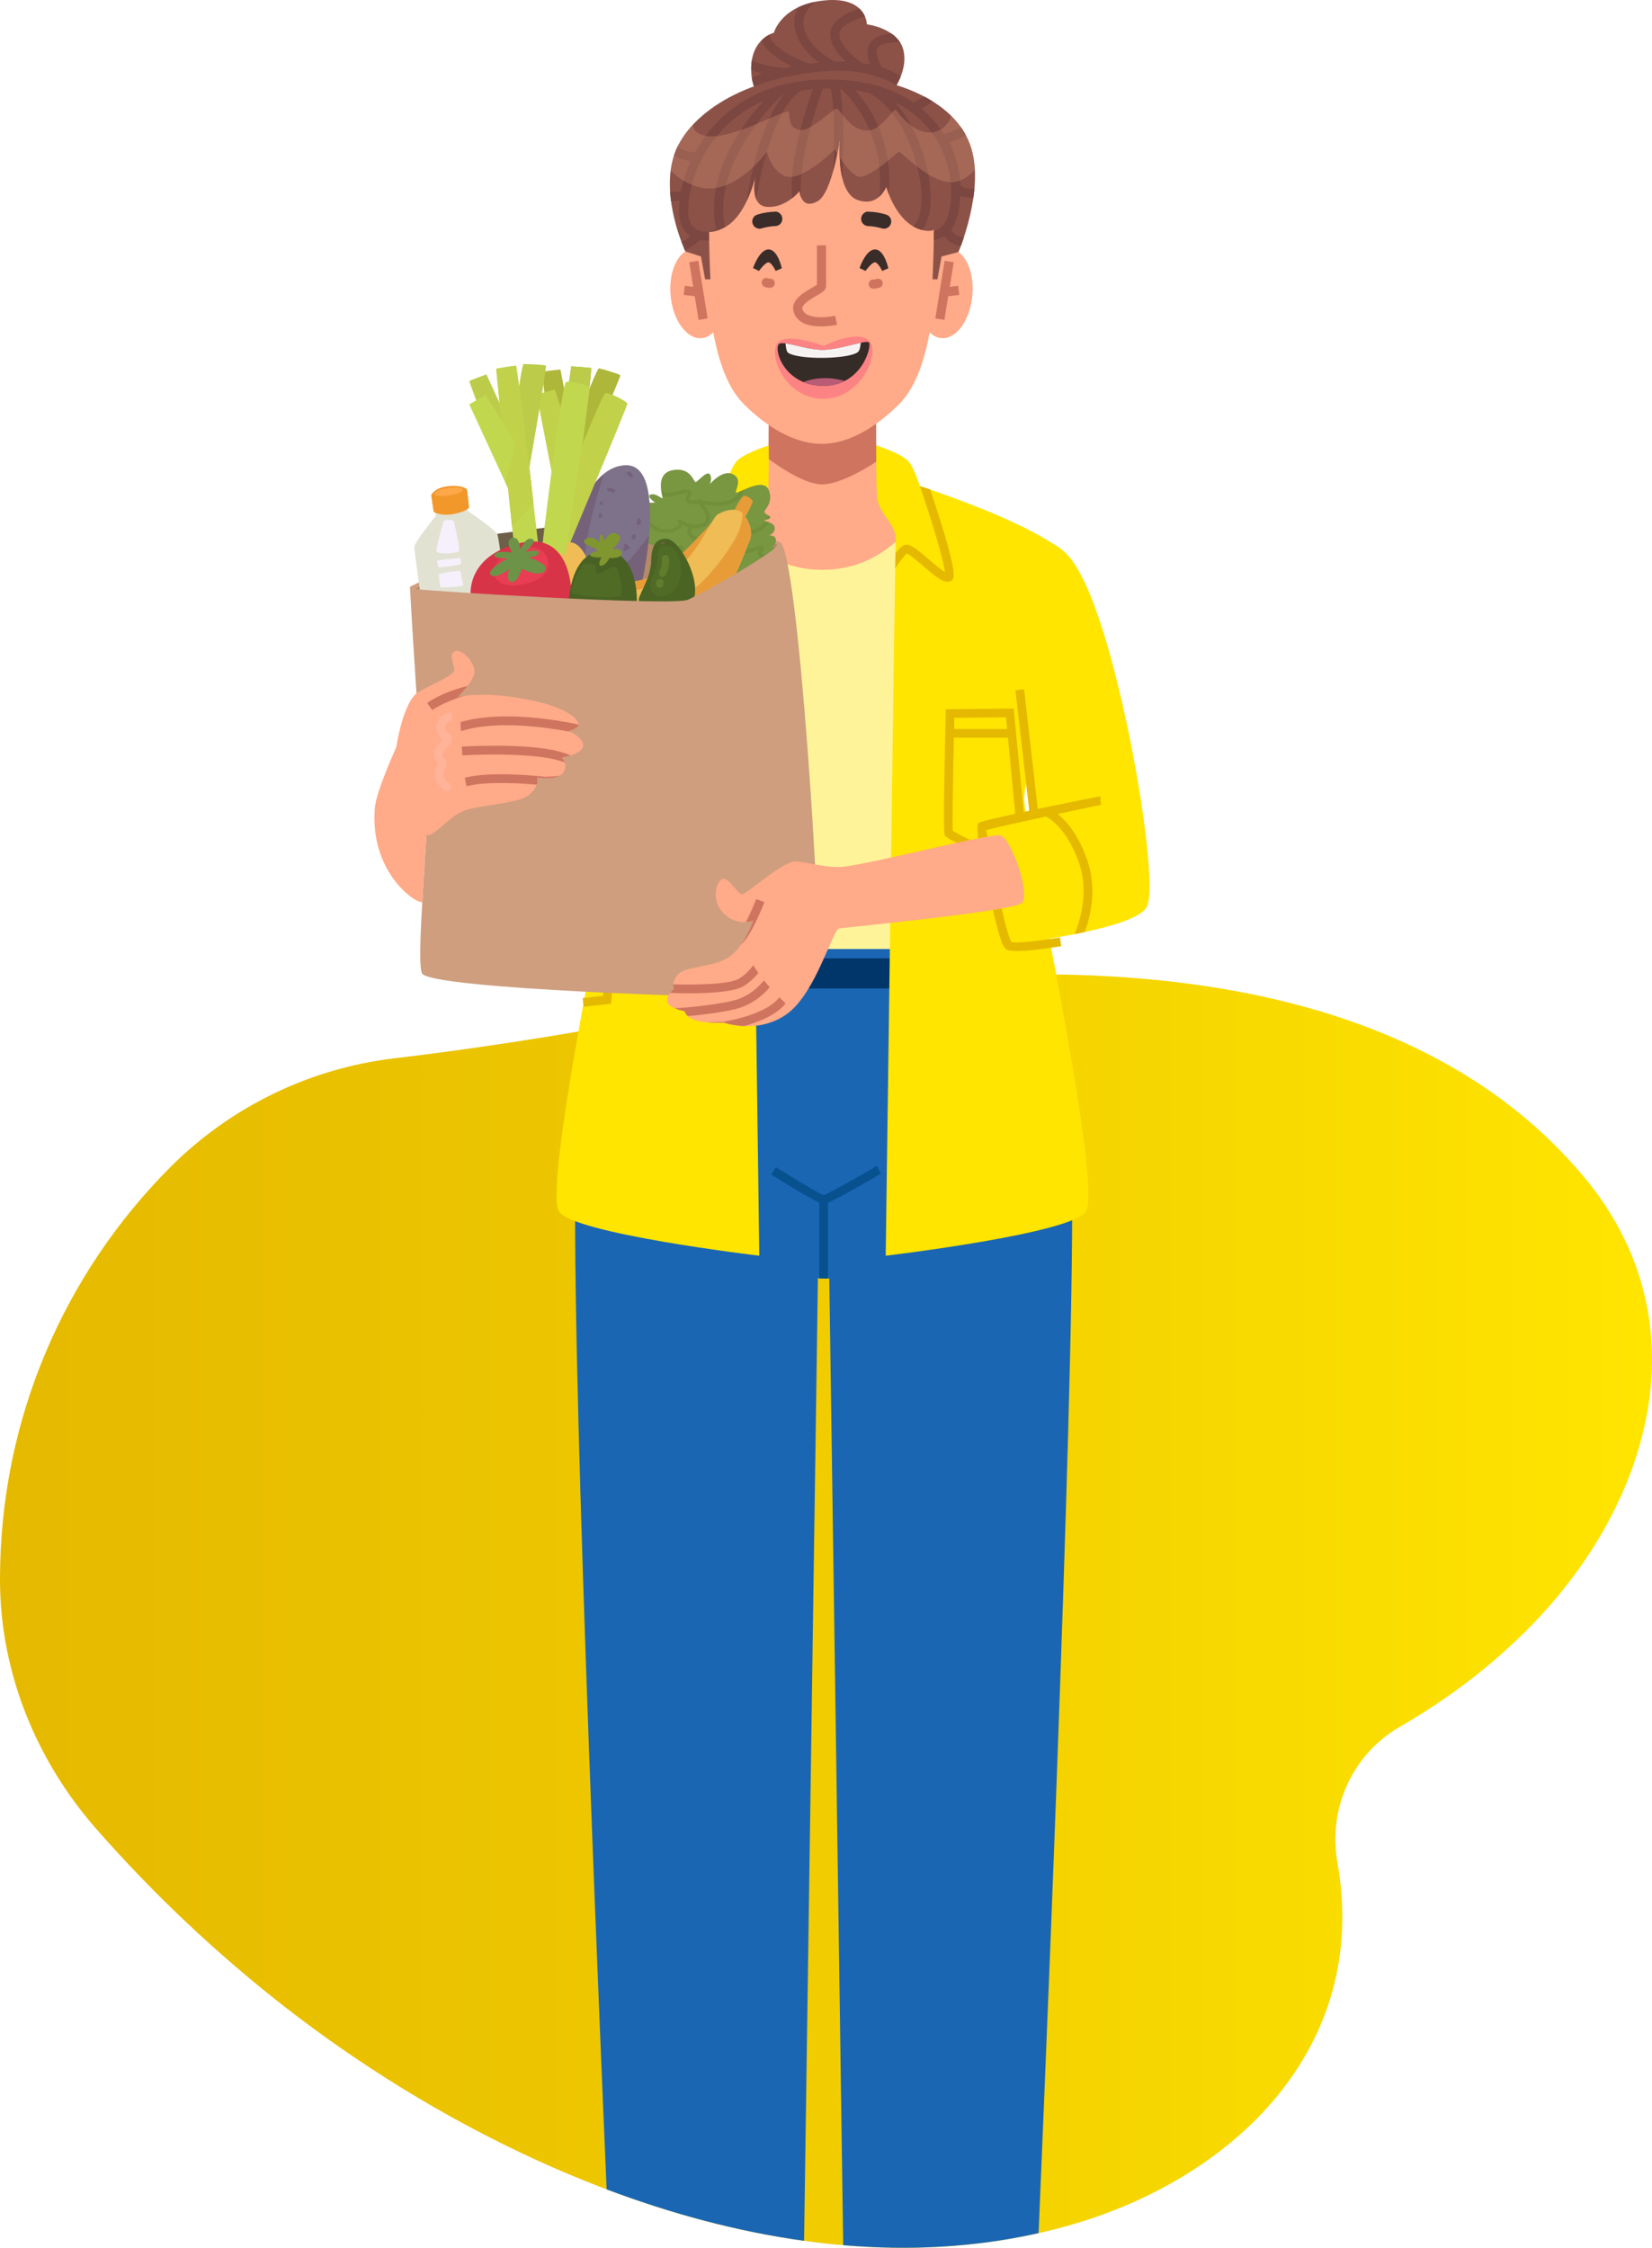 <svg xmlns="http://www.w3.org/2000/svg" xmlns:xlink="http://www.w3.org/1999/xlink" viewBox="0 0 503.421 685">
  <defs>
    <linearGradient id="blob-behind-avatar" x1="0" y1="490.955" x2="503.421" y2="490.955" gradientUnits="userSpaceOnUse">
      <stop offset="0" stop-color="#e5b900"/>
      <stop offset=".457" stop-color="#efca00"/>
      <stop offset="1" stop-color="#ffe500"/>
    </linearGradient>
  </defs>
  <path d="m214.816,307.308c-.61.116-1.237.228-1.844.346-30.79,5.977-61.69,11.17-92.818,14.857-25.825,3.059-49.923,14.786-68.284,33.203C19.818,387.865,0,432.213,0,481.198c0,.165,0,.33.001.495.078,27.898,10.94,54.663,29.328,75.643,17.705,20.199,37.14,38.411,57.501,54.275,21.997,17.139,48.293,33.707,76.888,46.763,50.245,22.94,107.612,34.999,161.409,19.985,50.659-14.137,92.476-54.217,82.43-110.809-2.925-16.376,4.563-32.973,18.973-41.286,14.519-8.376,27.985-18.518,39.906-30.674,36.825-37.552,53.031-93.161,16.059-137.17-61.871-73.647-182.872-67.332-267.678-51.111Z" fill="url(#blob-behind-avatar)"/>
  <g>
    <path d="m267.619,151.589c-.703-1.04-.693-31.272-.693-31.272h-32.616s.01,30.232-.694,31.272c-.703,1.04-29.789,13.285-29.789,13.285l46.79,28.07,46.79-28.07s-29.086-12.245-29.789-13.285Z" fill="#fa8"/>
    <path d="m250.618,147.607c4.549,0,11.521-3.713,16.463-6.938-.159-9.026-.155-20.352-.155-20.352h-32.616s.004,10.637-.141,19.51c4.457,3.268,11.503,7.78,16.448,7.78Z" fill="#ce745f"/>
    <path d="m291.092,240.113c0-3.626,21.942-70.331,21.158-72.877-.784-2.546-30.689-13.145-30.689-13.145,0,0-9.139,19.553-30.935,19.553-22.121,0-30.95-19.553-30.95-19.553,0,0-29.906,10.599-30.69,13.145-.784,2.546,21.158,69.251,21.158,72.877s-26.499,64.992-25.104,79.497c1.342,13.953,61.483,13.709,66.052,13.671,4.502.039,63.763.283,65.105-13.671,1.395-14.505-25.104-75.87-25.104-79.497Z" fill="#fff399"/>
    <path d="m325.866,346.003h-73.774l4.86,338.194c19.902,1.702,39.917.729,59.54-3.682,3.649-85.726,13.099-317.502,9.374-334.512Z" fill="#1b66b3"/>
    <path d="m326.265,349.705c-2.29-23.143-11.07-49.56-11.07-49.56l-.194-10.945h-128.038l-.194,7.848s-8.722,29.081-11.013,52.224c-1.875,18.948,55.717,39.953,75.234,40.347,19.306.39,77.15-20.966,75.275-39.914Z" fill="#1b66b3"/>
    <rect x="225.346" y="292.049" width="49.115" height="9.175" fill="#01366a"/>
    <path d="m176.097,346.003c-3.478,24.365,4.796,228.857,8.765,321.179,19.454,7.345,39.695,12.852,60.17,15.68l4.841-336.858h-73.776Z" fill="#1b66b3"/>
    <path d="m267.204,355.298c-7.295,4.272-14.635,8.374-16.207,8.918-1.481-.542-7.986-4.416-14.569-8.535-.472.75-.943,1.5-1.404,2.256,9.468,5.947,14.844,8.968,15.966,8.968,1.127,0,7.002-3.117,17.45-9.253-.41-.787-.819-1.573-1.237-2.354Z" fill="#06518e"/>
    <path d="m252.318,389.609v-24.031h-2.654v23.982c.458.028.905.049,1.327.058h1.016c.101-.002.208-.006.311-.009Z" fill="#06518e"/>
    <path d="m234.28,135.722s-8.085,2.568-10.014,5.079c-1.692,2.203-3.287,7.337-3.287,7.337,0,0-39.705,12.848-45.848,22.447-3.061,4.783,14.065,63.438,14.065,73.102,0,6.589-23.727,115.392-18.948,125.301,3.298,6.839,61.14,13.678,61.14,13.678,0,0-2.875-213.728-3.036-218.23-.161-4.502,4.324-7.15,5.453-11.747.598-2.436.475-16.967.475-16.967Z" fill="#ffe500"/>
    <circle cx="189.23" cy="181.681" r="18.252" transform="translate(-73.044 187.019) rotate(-45)" fill="#ffe500"/>
    <path d="m228.428,168.565c-1.033-1.274-1.982-2.205-2.699-2.454-1.632-.566-3.712,1.122-7.547,4.412-1.404,1.205-3.56,3.056-4.826,3.803.368-3.619,3.829-15.12,7.608-26.184-.103.031-1.259.384-3.136,1.008-.961,2.863-2.223,6.699-3.41,10.541-5.085,16.457-3.943,16.925-2.621,17.465,1.77.725,3.998-1.086,8.113-4.619,1.657-1.422,4.118-3.535,5.053-3.849.68.477,2.027,2.254,3.536,4.504-.027-1.799-.051-3.35-.072-4.628Z" fill="#e5b900"/>
    <polygon points="177.849 306.794 177.562 304.155 183.771 303.477 192.988 209.757 195.63 210.017 186.202 305.882 177.849 306.794" fill="#e5b900"/>
    <path d="m267.011,135.722s8.084,2.568,10.014,5.079c1.693,2.203,3.287,7.337,3.287,7.337,0,0,39.704,12.848,45.848,22.447,3.061,4.783-14.065,63.438-14.065,73.102,0,6.589,23.727,115.392,18.948,125.301-3.298,6.839-61.14,13.678-61.14,13.678,0,0,2.875-213.728,3.036-218.23.161-4.502-4.324-7.15-5.453-11.747-.598-2.436-.475-16.967-.475-16.967Z" fill="#ffe500"/>
    <circle cx="312.061" cy="181.681" r="18.252" transform="translate(-37.068 273.874) rotate(-45)" fill="#ffe500"/>
    <path d="m272.863,168.565c1.033-1.274,1.982-2.205,2.699-2.454,1.632-.566,3.712,1.122,7.547,4.412,1.404,1.205,3.56,3.056,4.826,3.803-.368-3.619-3.829-15.12-7.609-26.184.103.031,1.259.384,3.136,1.008.961,2.863,2.223,6.699,3.41,10.541,5.085,16.457,3.943,16.925,2.621,17.465-1.77.725-3.998-1.086-8.113-4.619-1.657-1.422-4.118-3.535-5.053-3.849-.68.477-2.027,2.254-3.536,4.504.027-1.799.051-3.35.072-4.628Z" fill="#e5b900"/>
    <rect x="192.577" y="222.144" width="19.339" height="2.654" fill="#7c873e"/>
    <path d="m213.086,217.413l-.032-1.281-20.673-.21-4.113,42.289.918.372c8.493,3.436,8.97,3.496,9.174,3.521.052.007.104.013.167.013.449,0,1.468-.33,7.451-3.314,6.794-3.389,7.092-3.814,7.308-4.124.31-.442.695-.993-.2-37.266Zm-2.623,1.347c.026,1.085.053,2.219.08,3.384h-16.155l.339-3.544,15.736.16Zm.49,34.425c-1.942,1.19-10.477,5.464-12.429,6.216-1.084-.379-4.604-1.773-7.426-2.909l3.034-31.693h16.469c.259,11.75.496,25.598.351,28.386Z" fill="#e5b900"/>
    <path d="m287.998,254.678c.217.31.514.735,7.308,4.124,5.983,2.984,7.002,3.314,7.451,3.314.063,0,.114-.006.167-.013.204-.025.681-.085,9.174-3.521l.918-.372-4.113-42.289-20.673.21-.031,1.281c-.895,36.272-.51,36.823-.2,37.266Zm18.559-36.078l.339,3.544h-16.155c.027-1.165.053-2.299.08-3.384l15.736-.16Zm-15.876,6.199h16.469l3.034,31.693c-2.822,1.136-6.342,2.53-7.426,2.909-1.952-.752-10.486-5.026-12.429-6.216-.145-2.788.092-16.636.351-28.386Z" fill="#e5b900"/>
    <g>
      <path d="m239.435,33.706s-9.7-.679-10.476-11.252c-.776-10.573,6.876-12.478,6.876-12.478,0,0,2.174-8.474,15.239-9.832,13.057-1.357,13.095,7.275,13.095,7.275,0,0,9.603,1.164,11.155,7.954,2.088,9.135-8.257,18.333-8.257,18.333h-27.632Z" fill="#8c5248"/>
      <ellipse cx="212.542" cy="89.403" rx="8.214" ry="13.705" transform="translate(-7.657 20.997) rotate(-5.556)" fill="#fa8"/>
      <path d="m283.015,49.084c-10.048-14.78-32.684-12.28-32.684-12.28,0,0-22.635-2.5-32.683,12.28-6.974,10.259-1.769,35.063-1.769,35.063,0,0-.393,27.876,10.786,39.008,11.178,11.132,20.124,12.114,23.667,12.114,3.85,0,12.489-.981,23.667-12.114,11.178-11.132,10.785-39.008,10.785-39.008,0,0,5.205-24.805-1.769-35.063Z" fill="#fa8"/>
      <rect x="211.44" y="79.587" width="2.789" height="17.779" transform="translate(-11.401 35.137) rotate(-9.193)" fill="#ce745f"/>
      <rect x="209.328" y="86.535" width="2.788" height="4.439" transform="translate(96.28 286.704) rotate(-82.807)" fill="#ce745f"/>
      <path d="m279.883,89.383c-.476,7.546,2.827,13.673,7.376,13.684,4.549.011,8.623-6.097,9.099-13.643.476-7.546-2.827-13.673-7.376-13.684-4.549-.011-8.623,6.097-9.099,13.643Z" fill="#fa8"/>
      <rect x="278.939" y="87.082" width="17.779" height="2.789" transform="translate(154.494 358.468) rotate(-80.805)" fill="#ce745f"/>
      <rect x="287.721" y="87.36" width="4.439" height="2.788" transform="translate(-8.837 37.035) rotate(-7.199)" fill="#ce745f"/>
      <path d="m236.075,86.028c-.04-.118-.08-.236-.12-.354-.11-.219-.266-.398-.469-.535l-.319-.16c-.188-.065-.38-.078-.574-.062-.109.003-.216-.012-.324-.025-.102-.031-.207-.057-.304-.104-.177-.069-.357-.091-.54-.064-.19-.005-.37.038-.541.131-.17.077-.309.189-.418.335-.13.125-.223.276-.278.452-.025.118-.05.236-.074.354-.018.255.029.498.141.728.067.1.134.2.201.3.161.182.357.314.586.395.294.141.621.208.94.258.105.017.211.025.318.026.223.001.449-.012.67-.041.19-.029.358-.103.504-.22.159-.088.287-.211.385-.369.109-.15.175-.315.197-.495.054-.18.059-.363.015-.55Z" fill="#ce745f"/>
      <path d="m268.964,86.069l-.12-.354c-.11-.219-.267-.398-.469-.535l-.319-.16c-.237-.082-.48-.1-.727-.053-.358.112-.728.179-1.102.211-.005,0-.01,0-.015,0-.193-.022-.376.005-.55.082-.181.044-.34.131-.477.261-.143.117-.248.259-.316.427-.095.156-.147.327-.154.513.007.124.015.249.022.373.049.247.156.465.321.654.089.078.178.157.268.235.204.136.428.215.672.235.631-.004,1.26-.066,1.863-.255.19-.03.358-.103.504-.22.159-.088.287-.211.385-.369.109-.15.175-.315.197-.495.054-.18.059-.363.015-.55Z" fill="#ce745f"/>
      <path d="m213.612,78.164l1.261,6.948h1.621c-.305-5.941-1.173-26.509,1.029-32.771,2.584-7.348,16.019-13.039,32.812-13.039h0c16.79,0,30.222,5.692,32.805,13.038,2.202,6.263,1.334,26.833,1.029,32.772h1.5l1.261-6.949,5.151-1.369s7.841-18.297,3.968-31.426c-4.666-15.814-25.97-22.741-45.718-22.74s-40.217,10.609-44.882,24.56c-4.341,12.981,3.399,29.423,3.399,29.423l4.764,1.553Z" fill="#8c5248"/>
      <path d="m250.241,99.47c-3.403,0-7.5-.839-8.436-4.679-.812-3.332,3.008-5.563,5.535-7.04.546-.319,1.257-.735,1.605-.997.005-2.368-.001-11.985-.001-11.985l2.788-.002s.007,11.153,0,12.41c-.007,1.241-1.192,1.934-2.985,2.981-1.703.995-4.552,2.66-4.232,3.972.815,3.348,7.646,2.63,9.975,2.115l.603,2.722c-.202.045-2.337.503-4.851.503Z" fill="#ce745f"/>
      <path d="m248.942,30.032c-.413-.021-30.338,2.667-34.929,22.023-4.591,19.356.832,20.18,6.505,17.396,5.675-2.784,8.514-11.12,9.685-15.66-.614,3.52-.849,8.894,3.492,9.241,5.824.466,9.939-4.806,9.939-4.806,0,0,.461,5.978,5.552,3.076,4.535-2.585,6.848-19.495,6.848-19.495,0,0-1.778,16.689,5.397,19.168,6.369,2.2,8.653-4.094,8.653-4.094,0,0,2.941,11.469,11.224,13.291,8.284,1.822,6.431-10.22,6.431-10.22,0,0,7.197-27.595-38.796-29.919Z" fill="#8c5248"/>
      <g>
        <path d="m274.496,23.262c-1.381-.939-3.245-1.939-5.677-2.681-.979-1.519-2.312-4.426-1.377-5.895,1.092-1.714,5.21-1.926,6.866-1.743-.707-1.12-1.66-2.023-2.702-2.745-2.463.21-5.248,1-6.515,2.99-1.285,2.019-.725,4.535.091,6.464-.841-.173-1.73-.322-2.652-.454-.139-.118-.288-.241-.457-.38-1.935-1.59-7.076-5.814-6.178-8.998.587-2.08,4.079-3.722,7.702-4.777-.33-.768-.853-1.623-1.676-2.408-3.735,1.189-7.797,3.195-8.709,6.428-1.022,3.624,1.909,7.219,4.544,9.7-1.075-.042-2.202-.039-3.36-.008-1.331-.652-7.929-4.166-9.404-10.386-.784-3.306,1.21-5.978,3.348-7.805-1.963.398-3.631.967-5.039,1.636-1.086,1.903-1.646,4.176-1.022,6.812,1.122,4.733,4.515,8.052,7.283,10.061-1.012.097-1.992.206-2.94.326-3.022-1.032-10.33-4.211-11.968-8.014-.118-.273-.197-.544-.25-.814-.69.361-1.538.917-2.37,1.758.022.054.037.108.061.162,1.475,3.421,5.799,6.077,9.247,7.731-.863.162-1.694.329-2.484.502-3.166-.262-7.545-1.124-9.723-2.411-.152.902-.225,1.9-.207,2.999,1.057.478,2.228.862,3.4,1.161-1.28.413-2.345.804-3.236,1.156.148,1.009.382,1.917.683,2.735,3.558-1.429,11.096-3.897,22.342-4.717,10.472-.767,17.494,2.219,21.08,4.346.485-.866.927-1.781,1.299-2.73Z" fill="#7c4740"/>
        <path d="m274.901,12.956c.006.004.013.008.019.011l-.019-.011Z" fill="#ce745f"/>
      </g>
      <path d="m293.728,72.315c-1.122-.038-2.715-.482-3.912-2.284.226-.306.444-.631.647-.991,1.313-2.329,2.085-5.635,2.187-9.379.958.395,2.335.653,3.967.626.137-.924.237-1.856.327-2.794-2.509.136-3.839-.633-4.292-1.028-.123-5.229-2.15-10.602-3.268-13.185,1.33-.394,3.224-1.089,4.91-2.163-.441-.815-.934-1.599-1.47-2.356-1.904,1.225-4.284,1.886-5.24,2.116-1.61-2.603-3.807-5.331-6.784-7.81,1.197-.586,2.558-1.341,3.268-2.042.045-.045.08-.095.121-.143-.826-.514-1.678-1.004-2.561-1.468-.803.544-2.193,1.236-3.351,1.748-5.856-3.991-14.186-6.947-26.023-6.947-21.617,0-32.959,10.453-38.667,19.222-.644.99-1.221,1.988-1.762,2.986-2.64-.099-4.28-.921-5.322-1.802-.41.842-.762,1.698-1.053,2.567-.012.037-.022.075-.034.112,1.194.824,2.822,1.54,5.057,1.804-1.455,3.185-2.417,6.309-2.97,9.138-1.221.255-2.413.288-3.294.231.07.943.15,1.874.276,2.799.74.023,1.685-.002,2.585-.126-.34,3.253-.087,5.913.612,7.492.661,1.492,1.566,2.619,2.697,3.402-.67.537-1.596,1.174-2.653,1.644.369,1.032.712,1.919.993,2.612,2.241-.961,3.937-2.482,4.573-3.106.522.089,1.062.151,1.641.151.375,0,.767-.026,1.166-.063-.013-.875-.023-1.764-.027-2.662,1.325.099,2.876-.392,4.447-1.163.142-.07.274-.157.412-.234-4.054-19.784,15.535-38.492,17.779-40.555.086-.023.175-.043.261-.065-6.881,8.31-10.497,25.551-11.319,32.457,1.225-2.627,2.045-5.3,2.551-7.263-.376,2.156-.604,5.004.268,6.97,1.068-7.567,5.646-28.675,13.866-33.221,1.094-.153,2.222-.275,3.386-.364-2.04,5.616-7.337,21.56-6.363,33.239,1.439-1.128,2.273-2.19,2.273-2.19,0,0,.08.962.498,1.927-.984-11.815,5.134-29.128,6.624-33.129.495-.012.991-.022,1.498-.022.283,0,.556.008.835.012,1.152,3.452,1.196,15.263.891,24.825,1.363-4.996,2.054-10.032,2.054-10.032,0,0-.731,6.896.65,12.481.278-6.927.639-21.117-.728-27.179.203.012.4.029.601.043l-.093.111c.143.121,13.786,11.912,11.477,32.666,1.509-1.328,2.144-3.048,2.144-3.048,0,0,.231.9.745,2.235,1.446-16.216-6.046-26.972-10.112-31.526,1.43.21,2.784.474,4.075.782.885.404,9.944,4.912,14.468,21.576,3.321,12.233.702,17.216-.98,19.028.829.483,1.732.864,2.711,1.112,2.147-2.862,4.223-8.857.961-20.871-2.393-8.813-5.979-14.469-9.171-18.017,6.491,3.191,10.439,7.711,12.824,11.794,5.673,9.71,4.804,20.465,2.431,24.676-.948,1.681-2.225,2.42-3.441,2.697-.004.95-.013,1.891-.026,2.817,1.076-.158,2.183-.523,3.212-1.202,1.457,1.965,3.336,2.795,5,3.038.28-.785.626-1.696.949-2.707Zm-75.481-2.264s-.003,0-.004.001c-2.863.775-6.361,1.184-8.011-2.543-1.306-2.95-.521-13.009,5.691-22.551,3.267-5.019,8.529-10.624,16.795-14.216-6.645,7.278-18.082,22.679-14.471,39.309Z" fill="#7c4740"/>
      <g fill="none" opacity=".22">
        <path d="m296.05,45.368c-1.146-3.884-3.299-7.228-6.182-10.069-.536,1.742-1.686,3.688-4.376,4.684-5.772,2.138-11.33-4.81-12.291-6.277-.962-1.467-4.062,6.063-9.085,6.063s-7.909-6.199-9.022-6.64c-1.113-.441-7.544,6.854-11.203,6.46-3.659-.394-3.181-3.668-3.502-5.378-.321-1.71-17.315,8.764-25.379,7.177-2.898-.571-3.837-1.908-3.856-3.385-2.628,2.815-4.606,5.906-5.703,9.185-.516,1.542-.847,3.153-1.04,4.794,1.619,1.739,3.956,3.412,7.333,4.674,11.436,4.275,21.952-10.396,21.952-10.396,0,0,1.669,7.083,6.692,7.619,5.024.536,14.002-8.338,14.002-8.338,0,0,.287.526.764,1.31.585-2.886.881-5.043.881-5.043,0,0-.293,2.748-.161,6.179,1.656,2.533,4.383,6.096,6.534,5.883,3.314-.329,10.58-6.939,11.329-7.581.748-.641,10.574,11.141,18.063,8.969,2.165-.628,3.889-1.966,5.237-3.556-.095-2.201-.397-4.344-.984-6.334Z" fill="#ffb48f"/>
      </g>
      <g>
        <path d="m236.958,104.522c2.706-3.427,14.003.885,14.003.885,0,0,10.612-5.292,14.003-1.421,3.391,3.871-2.765,17.547-14.123,17.547s-16.908-13.181-13.883-17.011Z" fill="#fc8383"/>
        <path d="m237.352,104.868c1.224-1.249,8.701,1.945,13.783,1.751,5.083-.194,12.455-2.972,13.6-2.326,1.145.646-1.823,13.282-13.775,13.282s-15.255-11.026-13.608-12.706Z" fill="#352b27"/>
        <path d="m250.961,117.574c2.549,0,4.687-.578,6.466-1.489-4.107-1.177-8.733-1.191-12.587.339,1.72.71,3.747,1.15,6.121,1.15Z" fill="#ba5c75"/>
        <path d="m239.384,104.654c.094,1.151.295,2.551.804,2.874,3.495,2.218,18.466,1.926,21.217-.225.561-.438.793-1.562.892-2.837-2.876.601-7.582,2.016-11.162,2.153-3.78.144-8.88-1.583-11.751-1.965Z" fill="#f7f2f2"/>
      </g>
      <path d="m237.861,65.238c-.372-.388-.929-.767-1.492-.746-1.817.068-3.598.299-5.343.822-.578.173-1.063.417-1.412.934-.303.45-.467,1.123-.338,1.659.134.557.432,1.103.934,1.412.472.29,1.106.503,1.659.337,1.35-.404,2.738-.653,4.143-.752.005,0,.01,0,.015,0,.306.034.597-.009.873-.13.287-.069.539-.207.757-.415.399-.351.728-.951.746-1.492.019-.58-.13-1.199-.544-1.631Z" fill="#3a2c29"/>
      <path d="m262.967,65.238c.372-.388.929-.767,1.492-.746,1.817.068,3.598.299,5.343.822.578.173,1.063.417,1.412.934.303.45.467,1.123.338,1.659-.134.557-.432,1.103-.934,1.412-.472.29-1.106.503-1.659.337-1.35-.404-2.738-.653-4.143-.752-.005,0-.01,0-.015,0-.306.034-.597-.009-.873-.13-.287-.069-.539-.207-.757-.415-.399-.351-.728-.951-.746-1.492-.019-.58.13-1.199.544-1.631Z" fill="#3a2c29"/>
      <path d="m229.486,81.686l1.807.876s1.741-2.409,2.75-2.608c1.009-.2,2.34,2.608,2.34,2.608l1.863-.798s-1.198-5.722-4.025-5.755-4.734,5.677-4.734,5.677Z" fill="#3a2c29"/>
      <path d="m261.939,81.686l1.807.876s1.741-2.409,2.75-2.608c1.009-.2,2.34,2.608,2.34,2.608l1.863-.798s-1.198-5.722-4.025-5.755c-2.828-.033-4.734,5.677-4.734,5.677Z" fill="#3a2c29"/>
    </g>
    <g>
      <path d="m124.929,178.808c0,1.051,3.312,58.075,5.061,68.572.706,4.237-3.481,47.213-1.271,49.426,4.668,4.673,92.026,7.227,97.533,7.039,5.508-.188,21.343-12.378,22.811-13.917,1.468-1.539-5.69-123.511-11.538-124.847-5.848-1.336-74,.424-82.693,1.762-8.693,1.338-29.904,11.964-29.904,11.964Z" fill="#ce9e7e"/>
      <path d="m153.927,167.459c-7.563,2.131-27.787,11.663-27.139,12.054.648.391,78.166,5.322,82.86,3.248,4.694-2.074,29.352-15.905,27.061-16.938s-78.317.378-82.782,1.636Z" fill="#b58a66"/>
      <path d="m152.084,179.996l-1.82-17.161s17.592-2.322,18.224-2.284c.631.038,2.282,22.206,2.282,22.206l-17.562-1.104-1.124-1.657Z" fill="#6d5f48"/>
      <path d="m196.933,165.217s-7.657-5.67-4.827-9.123c2.83-3.453,7.582-2.886,7.582-2.886,0,0-2.978-2.042-1.38-2.503,1.598-.461,3.195,1.24,3.55,1.144.355-.096-2.663-7.579,3.195-8.586,5.858-1.007,6.302,4.141,7.1,3.609.799-.533,3.373-3.486,4.172-2.32.799,1.166,0,2.97,0,2.97,0,0,3.905-4.669,7.1-2.97,3.195,1.698.176,5.278.931,5.574.755.296,8.352-4.902,9.923-.75s-1.641,5.999-1.322,6.718c.319.718,1.597.977,1.757,1.513.16.537-1.277.748-1.757.997-.48.249,3.005.426,3.127,2.202.121,1.775-1.776,2.39-1.776,2.39,0,0,1.683-.254,2.095,1.017.412,1.271-.864,2.273-.864,2.273l.546.886-13.955,8.975s-19.834,4.297-23.264,1.817c-3.43-2.48,2.434-11.692,1.273-11.95-1.161-.258-1.897.081-3.207-.997Z" fill="#799641"/>
      <g fill="none" opacity=".24">
        <path d="m201.393,148.076c.053-.68.273-1.352.267-2.04-.205.653-.273,1.356-.267,2.04Z" fill="#577a25"/>
        <path d="m232.125,168.808c-.026-.006-.05-.015-.076-.022.082-.068.165-.359.213-.454.179-.355.358-.71.537-1.064.194-.384.025-.788-.416-.86-1.114-.183-2.116.319-3.147.656-1.047.342-2.155.55-3.257.586-.902.029-1.944-.062-2.184-1.102-.115-.498-.013-1.009.144-1.486.105-.321.273-1.11.614-1.241.134-.052.219-.134.267-.23,1.108-.094,2.211-.338,3.283-.6,1.245-.303,2.491-.702,3.609-1.338,1.055-.6,2.007-1.464,2.674-2.486-.409-.153-.807-.259-1.086-.341-.455.634-1.042,1.183-1.685,1.599-1.848,1.195-4.167,1.686-6.317,1.999-1.195.174-2.366.135-3.507-.288-1.109-.411-1.991-1.103-2.954-1.762-.402-.275-.865-.328-1.236.036-.345.338-.479.883-.702,1.301-.44.828-1.02,1.657-1.895,2.063-1.131.525-2.522.133-3.518-.516-.426-.277-.904-.681-.975-1.219-.045-.341.089-.829.462-.935.137-.039.236-.115.304-.209,1.307.11,2.798-.022,3.881-.792,1.274-.906,1.346-2.504.843-3.865-.349-.943-.922-1.782-1.561-2.566,2.191.48,4.462.603,6.674.175,1.259-.244,2.518-.646,3.567-1.4,1.058-.761,1.637-1.893,1.956-3.131.005-.019.009-.038.014-.057-.517.231-.977.444-1.353.603-.529,1.301-1.597,2.073-2.921,2.522-2.86.969-6.027.735-8.898-.088-.083-.051-.175-.083-.269-.08-.061-.018-.122-.035-.183-.054-.282-.088-.543.062-.664.283-.577.133-1.191.194-1.738.055-.304-.078-.648-.287-.528-.643.095-.282.356-.511.481-.785.297-.651.149-1.448-.586-1.709-.78-.277-1.76-.116-2.542.064-1.564.36-3.379,1.317-4.969.58-.527-.244-.93-.663-1.057-1.215.061.787.197,1.513.306,2.059.628.363,1.375.533,2.1.516,1.599-.038,3.04-.809,4.611-.998.255-.031.889-.132,1.129.022.03.019.047.024.055.023.001.005.002.008.004.015.014.043-.028.126-.043.165-.052.134-.154.251-.234.369-.35.515-.538,1.101-.235,1.691.644,1.254,2.429,1.139,3.691.815.762.853,1.503,1.736,1.998,2.773.497,1.041.684,2.431-.482,3.088-.984.555-2.278.563-3.368.423-1.269-.163-2.467-.654-3.507-1.396-.517-.369-1.129.35-.724.823.653.763-.757,1.471-1.288,1.688-.786.32-1.653.46-2.499.436-1.702-.047-3.368-.713-4.561-1.941-.213-.219-.54-.249-.78-.05-.685.567-1.445-.238-1.566-.903-.171-.943.337-1.851.772-2.649.338-.62-.575-1.243-.916-.618-.688,1.262-1.377,2.711-.734,4.141.47,1.046,1.716,1.584,2.731,1.133,1.563,1.419,3.668,2.114,5.78,1.969,1.102-.076,2.253-.39,3.181-1.005.519-.344.929-.878,1.067-1.451.608.314,1.253.55,1.916.718-.368.464-.52,1.095-.379,1.712.27,1.185,1.429,1.932,2.481,2.36.579.235,1.206.378,1.832.392.092.247.333,1.011-.157.766-.349-.174-.605-.579-.914-.819-.292-.226-.71-.037-.831.275-.557,1.44-1.657,2.817-3.088,3.467-.199.09-.405.166-.623.194-.095.017-.191.02-.288.013.027-.119.057-.253.059-.262.058-.201.127-.399.207-.593.244-.591.564-1.397-.207-1.761-.364-.172-.857-.124-1.249-.119-.44.005-.882.034-1.32.078-.84.085-1.672.239-2.499.403-.888.176-1.773.368-2.668.508-.016.002-.032.004-.047.007-.101.332-.244.731-.412,1.176.057-.009.115-.018.167-.025,1.625-.213,3.214-.637,4.835-.878.811-.121,1.626-.193,2.446-.157.021,0,.041.004.061.008-.049.103-.087.247-.12.323-.155.362-.271.738-.35,1.123-.157.766.284,1.244,1.052,1.273.777.029,1.5-.297,2.135-.716,1.129-.746,2.022-1.78,2.626-2.978.501.452,1.032.87,1.762.491.753-.39.731-1.219.53-1.927.256-.066.507-.153.747-.278,1.027-.531,1.742-1.494,2.263-2.5.128-.248.243-.502.362-.754.016-.036.031-.071.047-.107.098.079.201.156.302.231.545.406,1.114.78,1.716,1.096.949.497,1.962.838,3.022.933-.086.179-.158.367-.229.544-.245.61-.459,1.264-.457,1.928.003,1.168.636,2.225,1.804,2.538,1.22.327,2.646.112,3.858-.155.652-.144,1.285-.349,1.912-.578.404-.147.804-.291,1.216-.36-.134.26-.266.522-.386.788-.197.44-.212.957.182,1.292.223.189.539.285.856.343l1.569-1.009c-.513.036-1.03.004-1.53-.127Z" fill="#577a25"/>
        <path d="m234.125,157.054c-.109.463-.293.908-.536,1.324.575-.181,1.237-.397,1.126-.77-.063-.213-.304-.382-.59-.554Z" fill="#577a25"/>
      </g>
      <path d="m170.973,175.239s4.779-33.103,19.708-33.467c13.82-.337,4.212,41.34,3.288,41.956-.924.616-24.65-.621-24.65-.621l1.653-7.868Z" fill="#7d7289"/>
      <path d="m180.717,177.029c-6.135-2.007,1.071-25.66,3.333-32.6-9.718,7.919-13.077,30.81-13.077,30.81l-1.653,7.868s23.726,1.237,24.65.621c.452-.301,3-10.43,3.867-20.659-4.04,5.564-11.915,15.662-17.119,13.959Z" fill="#66405c" opacity=".32"/>
      <path d="m219.827,156.376c-.492-.394-14.591,17.148-21.99,19.621-13.735,4.592-19.768-3.123-19.768-3.123,0,0,.223,7.122,8.451,11.01,4.096.076,8.194.05,12.287.129,11.506-4.617,25.285-18.708,26.176-20.12,1.145-1.814-4.663-7.123-5.156-7.517Z" fill="#e89c38"/>
      <g>
        <path d="m169.32,144.894s12.324-32.771,13.2-32.638c.876.133,6.189,1.734,6.516,2.08s-15.361,35.913-15.361,35.913l-4.355-5.355Z" fill="#aeb739"/>
        <path d="m170.784,112.594s6.098,31.335,5.496,31.766c-.602.431-6.393,2.703-6.784,2.382s-4.412-33.152-4.276-33.367c.135-.215,5.564-.781,5.564-.781Z" fill="#aeb739"/>
        <path d="m171.561,183.98c2.952-23.157,8.405-66.429,8.618-71.821-2.024-.242-4.055-.419-6.09-.517-1.105,7.923-6.974,47.379-9.638,69.894,2.401.725,4.767,1.552,7.11,2.444Z" fill="#9fad38"/>
        <path d="m175.91,149.424c2.188-17.67,4.143-34.079,4.269-37.265-2.024-.242-4.055-.419-6.09-.517-.58,4.159-2.473,17.005-4.526,31.529,2.122,2.077,4.227,4.173,6.347,6.253Z" fill="#bccc4a"/>
        <path d="m169.046,118.656s7.708,23.278,7.73,23.743c.022.466-1.47,11.894-1.47,11.894l-6.407-6.398-5.365-27.662,5.512-1.577Z" fill="#c1d14a"/>
        <path d="m176.776,142.399c-.008-.169-1.023-3.327-2.315-7.287-1.99,3.586-3.936,7.197-5.953,10.768l.391,2.016-1.616,11.692,8.023-5.294s1.492-11.429,1.47-11.894Z" fill="#bcbf40"/>
        <path d="m165.216,166.655s17.95-47.043,19.416-46.946,6.452,2.638,6.558,3.278-19.926,48.339-19.926,48.339l-6.049-4.671Z" fill="#c1d14a"/>
      </g>
      <path d="m222.905,157.264s2.745-5.944,3.862-6.147c1.118-.203,2.671,1.484,2.642,1.651-.184,1.052-3.1,6.443-3.532,6.486s-2.972-1.99-2.972-1.99Z" fill="#e89c38"/>
      <path d="m154.509,182.149c-1.129-8.144-2.6-18.447-2.931-19.29-.554-1.408-8.92-7.106-8.973-7.132-.052-.026-.575-4.404-.575-4.404l-5.154.86.003.017-4.794.602s.766,4.342.724,4.382c-.043.04-6.402,7.915-6.524,9.423-.064.786.814,7.216,1.669,13.195,8.873.5,17.708,1.507,26.555,2.346Z" fill="#e2e2d3"/>
      <path d="m209.758,184.387c4.487-3.341,9.161-6.95,14.312-9.222,2.209-4.531,3.445-8.383,4.145-9.818,2.118-4.341-1.698-8.763-1.698-8.763,0,0-2.434-2.867-7.724.121-2.683,1.515-7.603,18.487-23.03,22.674-15.427,4.187-16.364-7.047-16.582-8.019-.671-2.989-3.573-6.874-6.082-5.894-2.486.971-4.676,3.727-5.083,8.109-.16,1.721,1.58,4.63,3.278,9.071,6.89.058,13.752.74,20.663,1.141,5.872.341,11.751.52,17.63.699.057-.033.114-.065.171-.098Z" fill="#efbc56"/>
      <path d="m228.215,165.347c2.118-4.341-1.698-8.763-1.698-8.763,0,0-.119-.139-.36-.325.36.325.021,3.222-1.229,6.188-1.249,2.966-12.027,20.511-22.707,21.454-.682.06-1.265.156-1.759.282,3.041.115,6.083.209,9.125.302.057-.033.114-.065.171-.098,4.487-3.341,9.161-6.95,14.312-9.222,2.209-4.531,3.445-8.383,4.145-9.818Z" fill="#e89c38"/>
      <path d="m203.252,164.233c-4.927-.397-4.726,5.114-4.845,7.374-.278,5.27-4.589,10.711-3.638,11.636.952.925,15.906,1.079,16.396,0,2.822-6.212-4.045-18.699-7.914-19.011Z" fill="#506b25"/>
      <path d="m203.252,164.233c-4.927-.397-4.726,5.114-4.845,7.374-.278,5.27-4.589,10.711-3.638,11.636.952.925,15.906,1.079,16.396,0,2.822-6.212-4.045-18.699-7.914-19.011Zm1.218,16.59c-1.175.86-2.864,1.125-4.253.653-1.128-.384-1.874-1.487-2.051-2.642-.235-1.541.613-3.003,1.152-4.385.595-1.53,1.166-3.094,1.173-4.758.003-.611-.131-1.185.06-1.783.52-1.629,2.212-1.931,3.642-1.342,1.244.512,2.078,1.661,2.554,2.89.446,1.149.682,2.431.745,3.661.14,2.717-.741,6.036-3.023,7.708Z" fill="#43561e" opacity=".31"/>
      <g>
        <path d="m154.515,145.796s4.144-34.765,5.026-34.845c.883-.08,6.424.206,6.824.464.399.258-6.342,38.541-6.342,38.541l-5.508-4.16Z" fill="#bccc4a"/>
        <path d="m148.225,114.081s13.403,28.973,12.922,29.535c-.482.562-5.563,4.152-6.019,3.933-.456-.219-12.199-31.14-12.119-31.381s5.217-2.087,5.217-2.087Z" fill="#bccc4a"/>
        <path d="m166.023,183.217c-2.662-23.192-7.698-66.514-8.778-71.801-2.024.248-4.037.561-6.038.952.819,7.958,4.539,47.674,7.328,70.174,2.504.13,4.999.37,7.488.676Z" fill="#c1d74e"/>
        <path d="m161.997,148.622c-2.094-17.682-4.114-34.083-4.752-37.206-2.024.248-4.038.561-6.038.952.43,4.177,1.659,17.104,3.133,31.698,2.557,1.511,5.101,3.043,7.656,4.557Z" fill="#c1d14a"/>
        <path d="m147.985,120.383s13.043,20.764,13.175,21.211c.132.447,1.412,11.901,1.412,11.901l-7.749-4.683-11.814-25.581,4.976-2.848Z" fill="#c1d74e"/>
        <path d="m161.16,141.594c-.048-.162-1.788-2.986-3.988-6.524-1.076,3.958-2.104,7.928-3.21,11.878l.861,1.864,1.222,11.74,6.527-7.057s-1.28-11.454-1.412-11.901Z" fill="#c1d14a"/>
        <path d="m165.216,166.655s5.88-50.006,7.327-50.261,6.895,1.022,7.151,1.617c.255.596-7.38,51.12-7.38,51.12l-7.098-2.476Z" fill="#c1d74e"/>
      </g>
      <path d="m143.454,181.448s-1.553-12.113,15.161-15.983c16.714-3.87,15.594,17.752,15.594,17.752l-30.755-1.769Z" fill="#e83d52"/>
      <path d="m158.615,165.465c-16.714,3.87-15.161,15.983-15.161,15.983l30.755,1.769s1.12-21.622-15.594-17.752Zm7.879,8.667c-.923,1.621-2.6,2.519-4.286,3.151-2.886,1.081-7.287,1.941-9.994.08-2.354-1.618-2.124-4.621-.336-6.564,1.533-1.666,3.676-2.763,5.906-3.188,2.765-.948,6.003-1.328,8.001.789,1.422,1.507,1.739,3.924.71,5.733Z" fill="#c62a3d" opacity=".48"/>
      <path d="m131.399,150.928l.74,5.042s1.875,1.322,5.633.741c4.171-.645,5.169-2.009,5.169-2.009,0,0-.471-5.308-.74-5.677-.269-.37-2.391-1.313-5.926-.829-3.801.52-4.74,2.363-4.875,2.733Z" fill="#f2972a"/>
      <path d="m141.076,149.265c.028.634-1.888,1.407-4.28,1.727-2.391.32-4.353.065-4.38-.569-.028-.634,1.888-1.407,4.28-1.727,2.391-.32,4.353-.065,4.38.569Z" fill="#ffa84a"/>
      <path d="m135.164,158.791s-2.126,7.51-2.173,8.975c-.047,1.464,6.991.897,6.991,0s-1.455-8.917-1.914-9.164-2.525-.256-2.904.19Z" fill="#f6f0fc"/>
      <path d="m133.282,170.862c-.073.073.069,1.861.448,1.999s6.754-.724,6.754-.999-.069-1.654-.207-1.757-6.719.482-6.995.758Z" fill="#f6f0fc"/>
      <path d="m133.824,174.938c-.143.143.196,3.863.538,4.059.342.196,6.944-.244,6.846-.685-.098-.44-.852-3.956-1.013-4.277-.161-.32-6.127.658-6.371.902Z" fill="#f6f0fc"/>
      <path d="m187.427,149.469c-.033-.138-.108-.278-.233-.353-.496-.295-1.059-.474-1.638-.489-.148-.004-.294.036-.407.136-.1.088-.182.238-.186.373-.005.145.032.3.136.407.097.101.229.182.373.186.142.004.283.02.422.045.198.047.39.113.575.2.036.02.072.038.108.059.126.075.267.113.414.084.133-.026.28-.116.353-.233.075-.122.119-.271.084-.414Z" fill="#66405c" opacity=".32"/>
      <path d="m183.248,152.768c-.708,0-.797,1.102-.085,1.102.708,0,.797-1.102.085-1.102Z" fill="#66405c" opacity=".32"/>
      <path d="m183.481,156.752c-.017-.072-.052-.135-.104-.189-.046-.057-.103-.098-.169-.125-.062-.038-.13-.058-.203-.061-.049.003-.099.006-.148.009-.098.019-.184.062-.259.127l-.093.106c-.054.081-.085.17-.093.266-.02.118-.04.237-.059.355-.009.077.002.149.032.218.017.072.052.135.104.189.046.057.103.098.169.125.062.038.129.058.203.061.049-.003.099-.006.148-.009.098-.019.184-.062.259-.127.031-.035.062-.071.093-.106.054-.081.085-.17.093-.267.02-.118.039-.237.059-.355.009-.076-.002-.149-.032-.218Z" fill="#66405c" opacity=".32"/>
      <path d="m181.275,170.822c-.022-.116-.06-.227-.099-.338-.063-.181-.161-.337-.272-.492-.046-.057-.103-.098-.169-.125-.062-.038-.129-.058-.203-.061-.077-.009-.149.002-.218.032-.072.017-.135.052-.189.104-.101.097-.182.228-.186.373.003.049.006.099.009.148.014.071.044.133.082.192.052.08.094.165.129.253.023.082.039.166.047.252.002.051.011.1.031.147.017.072.052.135.104.189.046.057.103.098.169.125.062.038.129.058.203.061.145.005.3-.033.407-.136.031-.035.062-.071.093-.106.054-.081.085-.17.093-.267-.005-.117-.01-.235-.031-.351Z" fill="#66405c" opacity=".32"/>
      <path d="m184.339,171.848c-.016-.047-.032-.094-.047-.14-.044-.087-.106-.158-.186-.212-.042-.021-.084-.042-.126-.064-.094-.033-.19-.04-.288-.021-.008.001-.016.002-.024.003-.062,0-.123-.004-.184-.014-.013-.004-.026-.006-.039-.011-.07-.028-.141-.036-.214-.025-.075-.002-.147.015-.214.052-.067.031-.123.075-.166.133-.052.05-.088.11-.11.179-.01.047-.02.093-.029.14-.007.101.012.197.056.288.07.126.174.228.312.276.265.091.549.111.824.063.075-.012.142-.041.2-.087.063-.035.114-.084.153-.146.043-.059.069-.125.078-.196.021-.071.023-.144.006-.218Z" fill="#66405c" opacity=".32"/>
      <path d="m188.28,170.539c-.017-.072-.052-.135-.104-.189-.035-.031-.071-.062-.106-.093-.081-.054-.17-.085-.266-.093-.049.003-.099.006-.148.009-.098.019-.184.062-.259.127l-.059.059c-.057.046-.098.103-.125.169-.038.062-.058.13-.061.203-.009.077.002.149.032.218.017.072.052.135.104.189.035.031.071.062.106.093.081.054.17.085.266.093.049-.003.099-.006.148-.009.098-.019.184-.062.259-.127l.059-.059c.057-.046.098-.103.125-.169.038-.062.058-.13.061-.203.009-.077-.002-.149-.032-.218Z" fill="#66405c" opacity=".32"/>
      <path d="m191.868,166.79c-.013-.089-.07-.203-.132-.268-.084-.089-.127-.111-.237-.16-.001,0-.002,0-.004-.001-.047-.014-.096-.021-.144-.03-.031-.004-.061-.002-.091.001,0-.004,0-.007,0-.011.009-.076-.002-.149-.032-.218-.017-.072-.052-.135-.104-.189-.088-.1-.238-.182-.373-.186-.145-.005-.3.032-.407.136-.098.094-.19.232-.186.373.004.131-.008.262-.03.391-.031.125-.073.246-.127.363-.009.016-.018.033-.027.05-.075.126-.113.267-.084.414.026.133.116.28.233.353.122.075.271.119.414.084.138-.033.278-.108.353-.233.045-.076.083-.156.121-.236.074.041.13.056.227.069.002,0,.003,0,.005,0,.049-.003.099-.006.148-.009h0s0,0,.001,0c.001,0,.002,0,.003,0,.049-.013.099-.028.145-.049.002,0,.004-.002.006-.003.04-.026.085-.052.124-.083.002-.001.003-.003.005-.005.035-.035.066-.073.097-.111.001-.002.003-.003.004-.005,0,0,.001-.002.002-.003.023-.041.075-.15.065-.129,0-.002.002-.004.002-.005.036-.112.039-.181.022-.298Z" fill="#66405c" opacity=".32"/>
      <path d="m192.822,144.727c-.104-.257-.299-.476-.52-.638-.038-.028-.077-.053-.118-.075-.078-.042-.159-.085-.242-.117-.13-.051-.273-.08-.412-.091-.143-.011-.3.041-.407.136-.1.088-.182.238-.186.373-.005.145.032.3.136.407.1.104.226.174.373.186.009,0,.018.003.027.004.044.012.086.028.128.045.032.019.064.04.094.063.031.031.06.063.086.098.018.034.039.066.054.102.03.067.075.123.133.166.05.052.11.088.179.11.07.028.141.036.214.025.075.002.147-.015.214-.052.123-.068.234-.174.276-.312.01-.047.02-.094.029-.14.007-.101-.012-.197-.056-.288Z" fill="#66405c" opacity=".32"/>
      <path d="m195.299,158.571c-.051-.202-.131-.364-.258-.528-.082-.106-.243-.176-.373-.186-.137-.011-.307.039-.407.136-.101.097-.182.228-.186.373-.005.146.04.27.125.387-.012-.017-.023-.035-.035-.052.02.03.032.064.047.097.005.022.009.044.012.066,0,.024-.003.049-.005.073-.007.024-.015.047-.024.07-.009.015-.018.029-.029.043-.015.013-.028.029-.043.041-.106.082-.176.242-.186.373-.011.137.039.307.136.407.097.101.228.182.373.186.154.005.285-.041.407-.136.276-.214.431-.554.474-.894.009-.076.006-.149.001-.225-.005-.078-.009-.154-.028-.23Z" fill="#66405c" opacity=".32"/>
      <path d="m193.81,163.346c.002-.075-.015-.147-.052-.214-.03-.067-.075-.123-.133-.166-.05-.052-.11-.088-.179-.11-.047-.01-.093-.02-.14-.03-.101-.007-.197.012-.288.056-.04.027-.079.053-.119.08-.072.064-.124.141-.157.232-.018.059-.044.115-.068.171-.047.084-.097.166-.158.24-.043.059-.069.125-.078.196-.021.071-.023.144-.006.218.012.075.041.142.087.2.035.063.084.114.146.153l.126.063c.094.033.19.04.288.021.047-.016.094-.032.141-.047.087-.044.158-.106.212-.186.067-.08.126-.166.175-.258.07-.131.136-.263.179-.406.028-.07.036-.141.025-.214Z" fill="#66405c" opacity=".32"/>
      <path d="m161.572,164.165c3.084.072-1.467,4.059-1.467,4.059,0,0,4.254-1.1,4.071.257-.183,1.357-3.301,1.321-3.301,1.321,0,0,6.958,2.07,5.148,4.17-1.81,2.101-6.982-.613-6.982-.613,0,0-1.357,4.401-3.227,4.034-1.87-.367-.623-3.961-.623-3.961,0,0-4.291,3.301-5.685,1.724-1.394-1.577,5.208-4.992,5.208-4.992,0,0-5.025.151-3.998-1.243,1.027-1.394,5.329-.513,5.329-.513,0,0-2.41-3.741,0-4.438,2.409-.697,2.474,3.602,2.57,3.378s1.38-3.22,2.957-3.183Z" fill="#6c9347"/>
      <path d="m202.615,165.377c.002.199-.298.423-.67.501-.373.078-.677-.02-.679-.219-.002-.199.298-.423.67-.501.373-.078.677.02.679.219Z" fill="#6d643c"/>
      <path d="m203.826,169.998c-.211-1.408-2.38-.983-2.17.422.195,1.302-.05,2.583-.723,3.716-.724,1.219,1.104,2.462,1.832,1.236.981-1.651,1.345-3.473,1.06-5.374Z" fill="#617c2c"/>
      <path d="m202.233,177.637c.021-.274-.078-.613-.272-.815-.194-.203-.456-.363-.745-.373-.284-.009-.609.061-.815.272-.193.198-.362.411-.438.684-.075.265-.113.558-.036.828.023.151.082.284.175.4.07.126.167.228.292.306.225.152.561.233.829.169.278-.067.551-.216.705-.467.11-.179.195-.402.196-.62.058-.117.098-.243.109-.383Z" fill="#617c2c"/>
      <path d="m173.354,183.135s.454-15.503,10.996-15.233c10.542.269,9.712,15.928,9.712,15.928l-20.708-.695Z" fill="#506b25"/>
      <path d="m184.35,167.902c-10.542-.269-10.997,15.233-10.997,15.233l20.708.695s.83-15.659-9.712-15.928Zm5.117,13.271c-.291,1.651-12.956.668-14.882-.354-1.926-1.022,3.379-9.137,3.379-9.137,0,0,3.028.332,3.342.258s-.157,1.764.51,2.707,3.854-1.73,5.277-1.996c1.423-.266,2.665,6.87,2.374,8.521Z" fill="#354923" opacity=".25"/>
      <path d="m236.859,165.822l-.127.015c2.061,1.133-22.409,14.857-27.084,16.923-4.694,2.074-82.213-2.857-82.86-3.248l-.26,1.511s81.555,5.455,82.084,5.137,28.754-18.946,28.799-19.016c.045-.07-.551-1.322-.551-1.322Z" fill="#ce9e7e"/>
      <path d="m182.825,165.322s-2.63-2.555-4.456-.959c-1.826,1.596,3.085,2.34,3.494,3.203.408.863-2.075.433-2.032,1.507s3.443.774,3.443.774c0,0-1.468,2.796,0,2.551,1.468-.246,2.434-2.322,2.434-2.322,0,0,3.794.234,3.759-1.458-.036-1.692-2.864-1.345-2.864-1.345,0,0,3.998-3.211,1.605-4.499-2.393-1.289-3.676,1.632-3.965,1.836-.289.204-.504-2.302-1.22-1.657-.716.644-.198,2.369-.198,2.369Z" fill="#80962f"/>
      <path d="m120.755,227.689s2.073-14.096,6.799-16.832c4.726-2.736,11.07-5.1,10.883-6.779-.187-1.679-1.866-5.286.435-5.721,2.301-.435,5.97,3.794,5.721,6.592-.249,2.799-5.224,7.525-5.224,7.525,0,0,6.567-2.032,20.548.533,13.981,2.566,16.709,6.743,16.368,7.936-.341,1.193-2.984,1.79-2.984,1.79,0,0,4.864,2.147,4.403,4.683-.461,2.536-6.512,3.4-6.512,3.4,0,0,2.21,2.308.308,4.786-1.812,2.36-7.85,1.317-7.85,1.317,0,0,1.056,2.362-2.361,5.27-3.416,2.907-15.586,3.041-20.165,5.004-4.579,1.963-8.821,7.686-10.929,7.323l-.314.125-1.211,20.268c-2.105.487-16.159-9.302-14.423-28.891.438-4.937,6.506-18.329,6.506-18.329Z" fill="#fa8"/>
      <g>
        <path d="m141.523,212.054c-1.436.203-2.153.42-2.153.42,0,0,1.639-1.56,3.083-3.417-7.674,1.855-12.064,5.009-12.295,5.178l1.571,2.14c.048-.035,3.59-2.561,9.795-4.322Z" fill="#ce745f"/>
        <path d="m140.322,220.074c.065.909.119,1.819.168,2.731,10.842-3.506,26.79-1.054,33.419.228-.364-.19-.608-.3-.608-.3,0,0,2.643-.597,2.984-1.79.012-.042.019-.088.023-.136-4.993-1.084-23.187-4.557-35.986-.733Z" fill="#ce745f"/>
      </g>
      <g>
        <path d="m173.825,230.211c-8.019-3.726-27.203-3.008-33.094-2.687.047.884.097,1.768.159,2.65,7.904-.426,24.314-.614,31.182,2.144-.312-.907-.878-1.501-.878-1.501,0,0,1.236-.179,2.632-.606Z" fill="#ce745f"/>
        <path d="m170.467,236.423c-1.315.177-2.81.293-4.378.306-1.421-.17-15.933-1.829-24.441.271.146.87.323,1.735.52,2.596,6.253-1.607,16.791-.887,21.404-.458.464-1.341.078-2.219.078-2.219,0,0,4.402.754,6.816-.497Z" fill="#ce745f"/>
      </g>
      <path d="m135.675,228.411c1.151-1.256,3.234-3.129,1.372-4.765-.68-.598-1.415-.958-1.433-1.994-.014-.803.55-1.587,1.323-1.83,1.611-.507,1.123-3.118-.507-2.606-2.298.723-3.92,2.902-3.364,5.375.141.629.418,1.229.798,1.748.197.269.623.828,1,1.059-.212.164-.415.473-.598.663-.458.473-.938.947-1.301,1.5-.674,1.026-1.011,2.325-.582,3.509.204.562.777.98.959,1.506.171.496-.328.934-.541,1.422-1.192,2.723.57,5.325,2.681,6.936,1.361,1.039,2.839-1.167,1.484-2.201-.824-.629-1.66-1.434-1.852-2.499-.202-1.124.655-1.797.917-2.81.253-.981-.113-1.824-.695-2.601-.307-.409-.581-.631-.453-1.178.11-.471.475-.89.791-1.235Z" fill="#ffb399"/>
      <path d="m326.965,171.388c-3.725-4.76-16.183,3.975-18.511,13.464-2.179,8.878,5.607,60.451,5.187,62.213-.136.569-10.033,2.393-14.334,3.394.566,6.316,6.342,30.991,9.003,37.271,18.143-2.364,38.933-6.31,41.253-11.566,4.104-9.303-9.868-88.509-22.597-104.776Z" fill="#ffe500"/>
      <path d="m305.076,254.645c-2.402-1.182-42.263,9.424-49.213,9.564-6.099.123-12.163-2.307-14.583-1.529-5.177,1.664-13.749,9.952-15.238,9.772-1.489-.18-4.046-5.278-5.88-4.647-1.835.632-3.774,6.632.511,10.692,4.286,4.06,8.888,2.03,8.888,2.03,0,0-2.781,8.202-7.723,11.307-4.942,3.105-13.494,2.535-15.522,5.386-2.029,2.851-.825,4.055-.825,4.055,0,0-2.408,1.774-2.154,3.865.253,2.091,5.313,3.029,5.313,3.029,0,0,.2,1.723,3.304,2.737,3.105,1.014,8.617.717,8.617.717,0,0,10.581,3.782,19.389-2.744,8.807-6.526,13.769-25.72,15.797-25.974,2.028-.253,53.071-5.266,55.669-7.737,2.598-2.471-2.888-18.82-6.349-20.523Z" fill="#fa8"/>
      <rect x="311.628" y="210.083" width="2.654" height="38.662" transform="translate(-24.066 37.091) rotate(-6.532)" fill="#e5b900"/>
      <g>
        <path d="m225.937,287.698c2.918-2.419,6.59-11.707,6.999-12.757l-2.473-.963c-.764,1.962-1.951,4.681-3.166,7.037,1.367-.093,2.263-.487,2.263-.487,0,0-1.291,3.8-3.673,7.206.015-.012.035-.024.049-.036Z" fill="#ce745f"/>
        <path d="m229.542,294.162c-.916,1.262-2.323,2.833-4.291,4.063-3.047,1.904-14.672,1.921-20.102,1.738,0-.005-.002-.01-.003-.015-.064.912.344,1.328.344,1.328,0,0-.69.512-1.293,1.306.856.037,3.019.117,5.726.117,5.7,0,13.747-.356,16.734-2.222,1.93-1.206,3.386-2.668,4.442-3.979-.537-.766-1.055-1.545-1.558-2.335Z" fill="#ce745f"/>
      </g>
      <g>
        <path d="m237.483,303.902c-3.247,4.554-13.367,6.927-17.267,7.488-1.392.046-3.071.098-4.723.145,2.58.221,5.078.088,5.078.088,0,0,2.537.904,6.157,1.064,4.367-1.215,9.891-3.369,12.664-6.897-.642-.623-1.277-1.254-1.909-1.888Z" fill="#ce745f"/>
        <path d="m232.8,298.785c-1.468,1.826-4.658,5.058-9.564,6.197-7.422,1.722-17.425,2.28-17.526,2.286l-.038.002c1.427.612,2.978.9,2.978.9,0,0,.085.701.949,1.472,3.675-.32,9.403-.953,14.237-2.075,5.363-1.244,8.891-4.547,10.715-6.719-.609-.67-1.192-1.358-1.75-2.062Z" fill="#ce745f"/>
      </g>
      <path d="m298.061,255.481l2.837-.518c-.166-1.171-.312-1.382-.355-2,5.001-1.369,33.254-7.417,34.973-7.683l-.169-1.316v-1.327c-.275,0-36.046,7.148-37.198,8.16-.594.522-.088,4.684-.088,4.684Z" fill="#e5b900"/>
      <path d="m323.011,285.708c-6.587,1.055-13.275,1.794-14.763,1.385-.747-1.047-1.863-5.158-3.013-10.268l-2.661.453c2.639,11.783,3.663,11.811,4.393,12.162.555.267,1.592.377,2.92.377,3.636,0,9.445-.822,13.502-1.478-.126-.877-.251-1.754-.378-2.632Z" fill="#e5b900"/>
      <path d="m319.654,246.302l-1.046,2.439c.064.028,6.468,2.967,10.335,14.648,2.848,8.607.183,17.218-1.485,21.281,1.058-.209,2.098-.424,3.117-.644,1.752-4.826,3.68-13.037.888-21.471-4.277-12.924-11.502-16.124-11.808-16.254Z" fill="#e5b900"/>
    </g>
  </g>
</svg>